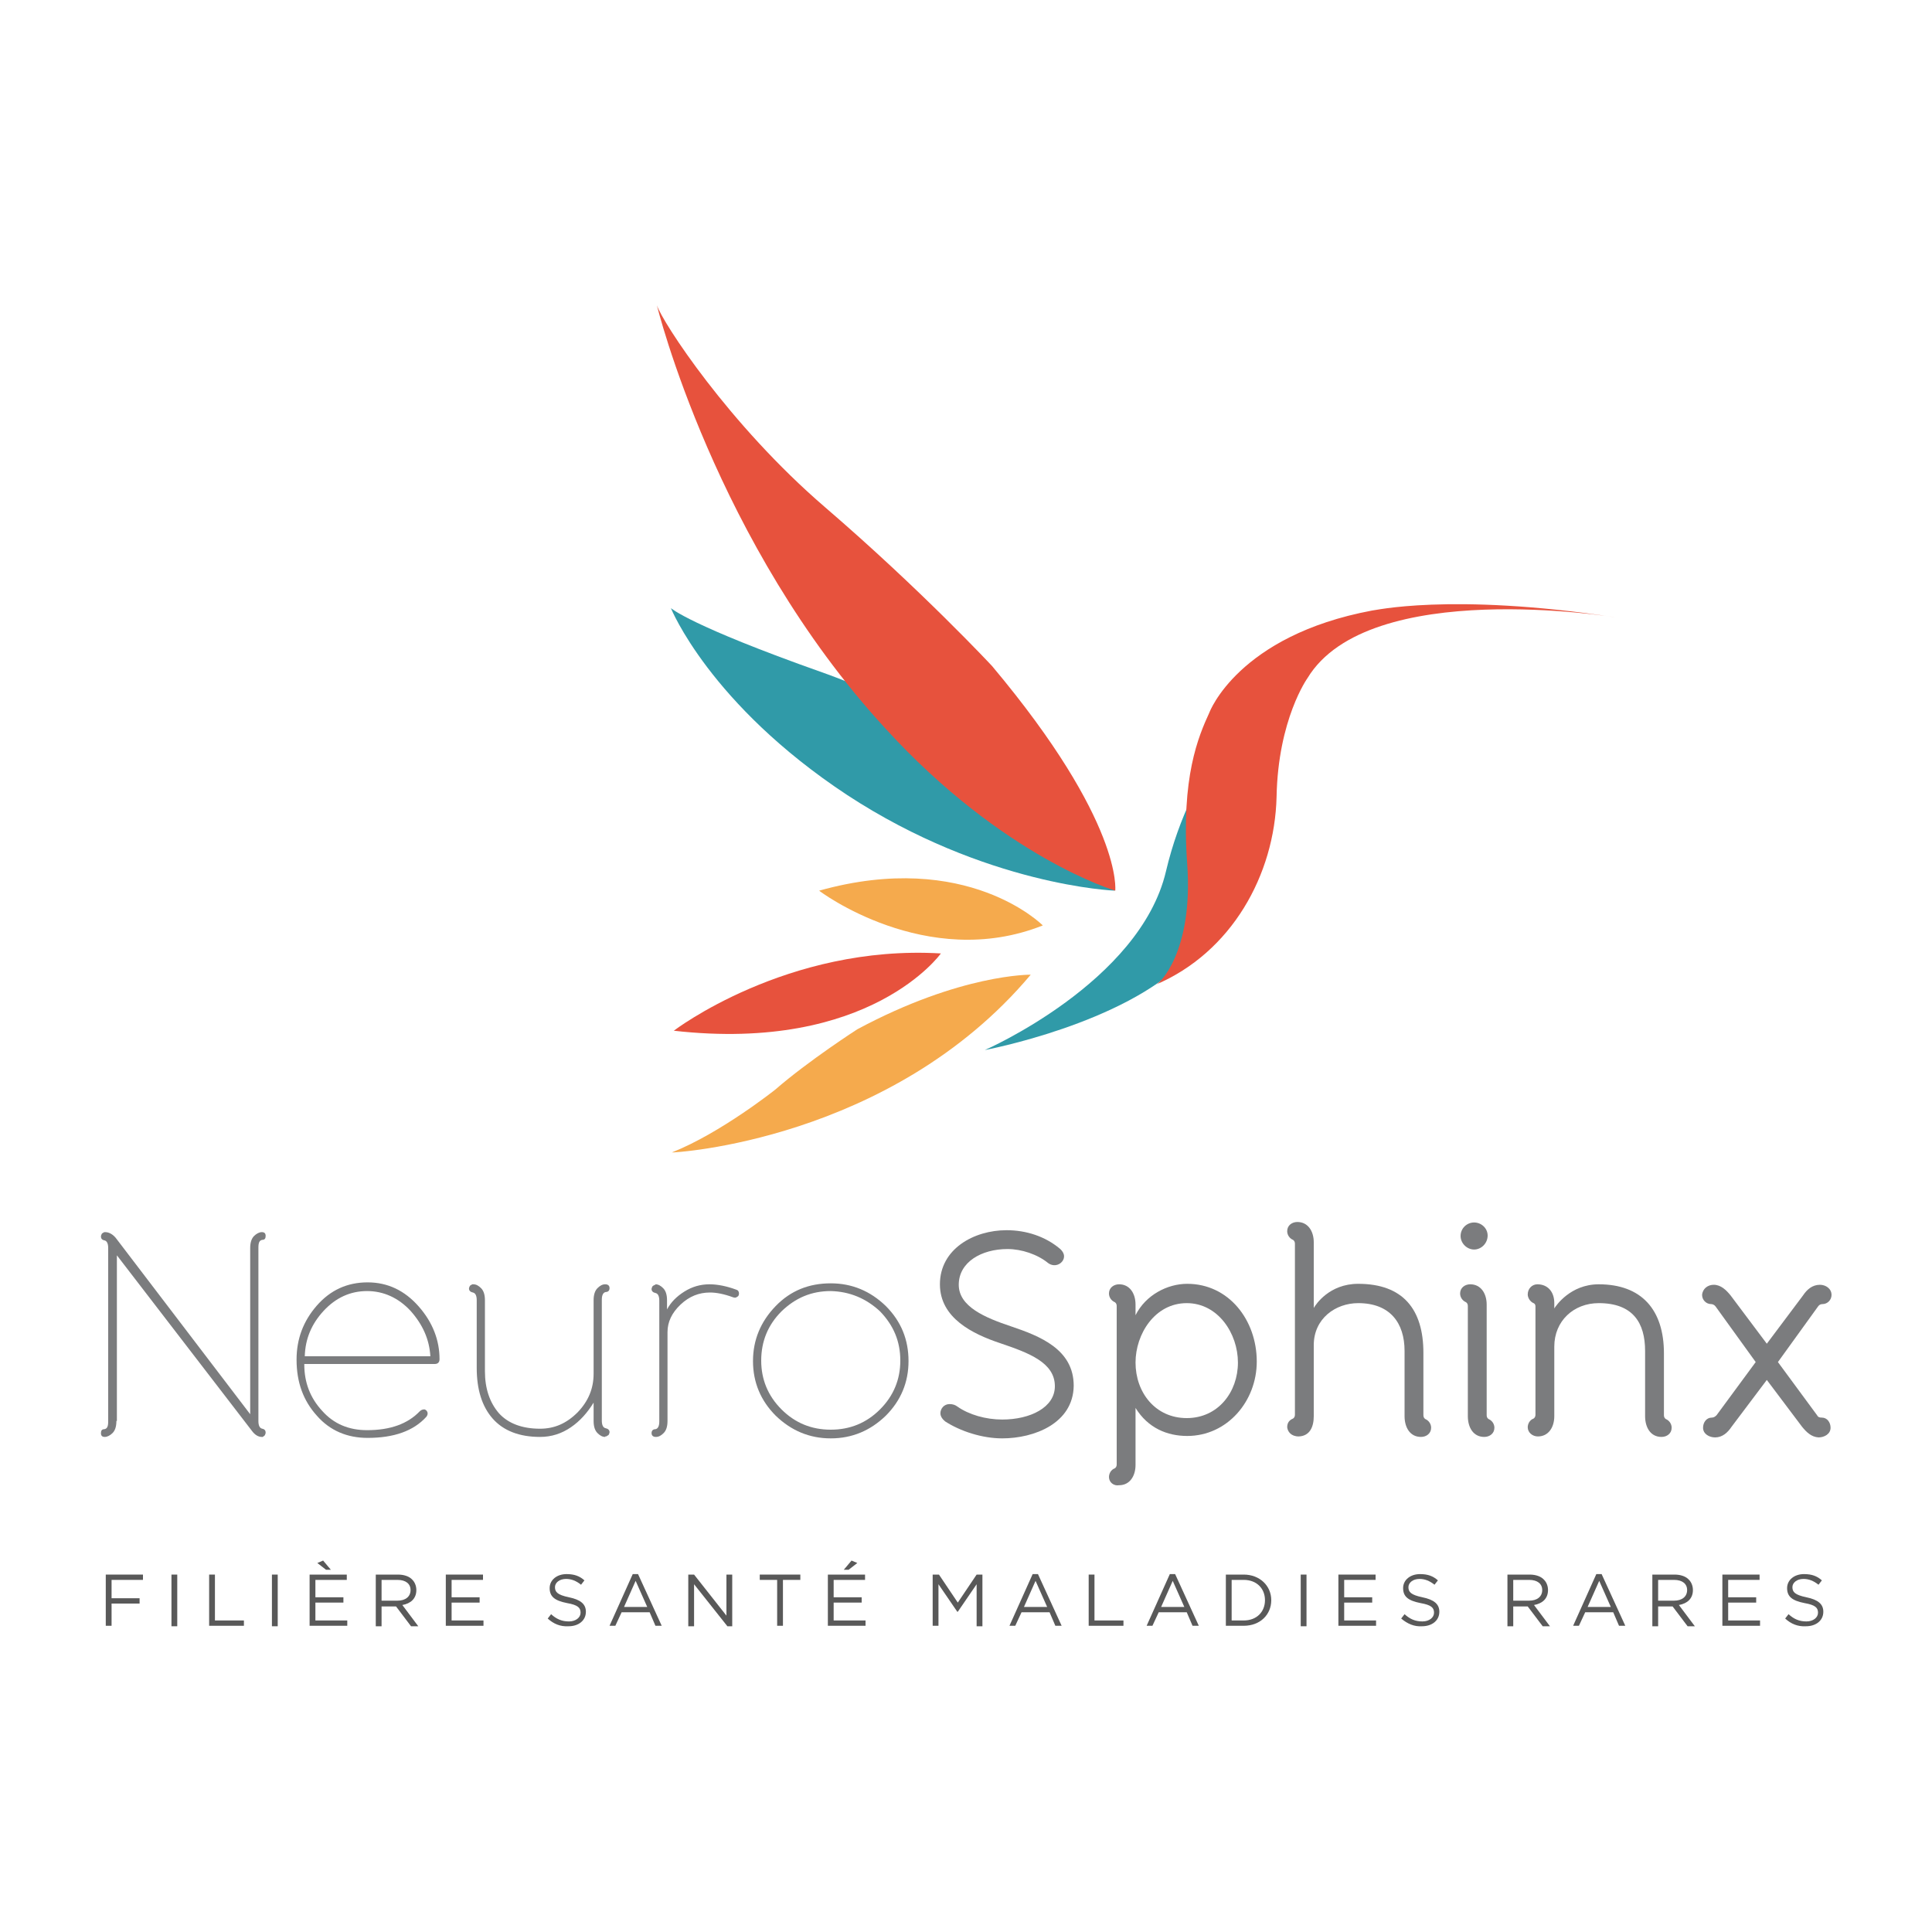 <?xml version="1.0" encoding="UTF-8"?> <!-- Generator: Adobe Illustrator 25.2.1, SVG Export Plug-In . SVG Version: 6.00 Build 0) --> <svg xmlns="http://www.w3.org/2000/svg" xmlns:xlink="http://www.w3.org/1999/xlink" version="1.1" id="Calque_1" x="0px" y="0px" viewBox="0 0 400 400" style="enable-background:new 0 0 400 400;" xml:space="preserve"> <style type="text/css"> .st0{fill:#7B7C7E;} .st1{fill:#595959;} .st2{fill:#309AA8;} .st3{fill:#F5AA4D;} .st4{fill:#E7523D;} </style> <g> <g> <path class="st0" d="M24.1,294.2c0,1.2-0.3,2-0.8,2.5c-0.5,0.5-1.1,0.8-1.6,0.8c-0.6,0-0.8-0.3-0.8-0.8c0-0.5,0.2-0.8,0.7-0.8 c0.6-0.1,0.8-0.6,0.8-1.6v-35.9c0-1-0.3-1.5-0.8-1.6c-0.5-0.1-0.7-0.4-0.7-0.8c0-0.2,0.1-0.4,0.2-0.6c0.1-0.1,0.3-0.2,0.5-0.3h0.2 c0.8,0,1.7,0.5,2.4,1.5l27.6,36.2v-34.4c0-1.2,0.3-2,0.8-2.5c0.5-0.5,1.1-0.8,1.6-0.8c0.6,0,0.8,0.3,0.8,0.8 c0,0.5-0.2,0.8-0.7,0.8c-0.6,0.1-0.8,0.6-0.8,1.6v35.9c0,1,0.3,1.5,0.8,1.6c0.5,0.1,0.7,0.4,0.7,0.8c0,0.2-0.1,0.4-0.2,0.6 c-0.1,0.1-0.3,0.2-0.4,0.3h-0.2c-0.7,0-1.4-0.4-2-1.2l-28-36.4V294.2z"></path> <path class="st0" d="M63,282.5c0,3.7,1.2,6.9,3.7,9.6c2.4,2.7,5.5,4,9.3,4c4.8,0,8.4-1.3,10.9-3.9c0.3-0.3,0.6-0.4,1-0.4 c0.3,0.1,0.5,0.3,0.6,0.6c0.1,0.3,0,0.6-0.2,0.9c-2.7,3-6.8,4.4-12.2,4.4c-4.2,0-7.8-1.5-10.5-4.6c-2.8-3.1-4.2-6.9-4.2-11.6 c0-4.3,1.4-8,4.2-11.2c2.8-3.2,6.3-4.8,10.5-4.8c4.2,0,7.7,1.7,10.6,5c2.9,3.3,4.3,7,4.3,10.9c0,0.6-0.3,1-1,1H63z M89.1,280.8 c-0.2-3.5-1.6-6.6-4.1-9.4c-2.5-2.7-5.6-4.1-9-4.1c-3.5,0-6.5,1.4-9,4.1c-2.5,2.7-3.8,5.8-3.9,9.4H89.1z"></path> <path class="st0" d="M125.3,297.5c-0.6,0-1.1-0.3-1.6-0.8c-0.5-0.5-0.8-1.3-0.8-2.5v-3.8c-1.3,2.1-2.8,3.8-4.7,5.1 c-1.9,1.3-4,2-6.4,2c-4.3,0-7.6-1.3-9.8-3.8c-2.2-2.5-3.3-6-3.3-10.5v-14c0-1-0.3-1.5-0.8-1.6c-0.5-0.1-0.8-0.4-0.8-0.8 c0-0.2,0.1-0.4,0.2-0.6c0.1-0.1,0.3-0.2,0.5-0.3h0.2c0.6,0,1.1,0.3,1.6,0.8c0.5,0.5,0.8,1.3,0.8,2.5v14.7c0,3.6,1,6.5,2.9,8.7 c1.9,2.1,4.8,3.2,8.5,3.2c3,0,5.5-1.1,7.8-3.4c2.2-2.3,3.3-4.9,3.3-8v-15.2c0-1.2,0.3-2,0.8-2.5c0.5-0.5,1-0.8,1.6-0.8 c0.6,0,0.9,0.3,0.9,0.8c0,0.5-0.3,0.8-0.8,0.8c-0.5,0.1-0.8,0.6-0.8,1.6v25c0,1,0.3,1.5,0.8,1.6c0.5,0.1,0.8,0.4,0.8,0.8 c0,0.2-0.1,0.4-0.2,0.6c-0.2,0.1-0.3,0.2-0.5,0.3H125.3z"></path> <path class="st0" d="M135.7,265.9c0.6,0,1.1,0.3,1.6,0.8c0.5,0.5,0.8,1.3,0.8,2.5v1.9c0.8-1.5,2-2.7,3.6-3.7 c1.6-1,3.3-1.5,5.2-1.5c1.7,0,3.6,0.4,5.5,1.1c0.4,0.1,0.6,0.4,0.6,0.8c0,0.3-0.1,0.6-0.4,0.7c-0.2,0.2-0.5,0.2-0.8,0.1 c-1.9-0.7-3.5-1-4.8-1c-2.3,0-4.3,0.8-6.1,2.5c-1.8,1.7-2.7,3.6-2.7,5.7v18.4c0,1.2-0.3,2-0.8,2.5c-0.5,0.5-1,0.8-1.6,0.8 c-0.6,0-0.9-0.3-0.9-0.8c0-0.5,0.3-0.8,0.8-0.8c0.5-0.1,0.8-0.6,0.8-1.6v-25c0-1-0.3-1.5-0.8-1.6c-0.5-0.1-0.8-0.4-0.8-0.8 c0-0.2,0.1-0.4,0.2-0.6c0.1-0.1,0.3-0.2,0.5-0.3H135.7z"></path> <path class="st0" d="M183.4,293.1c-3.2,3.1-7,4.7-11.4,4.7c-4.4,0-8.2-1.6-11.4-4.7c-3.1-3.1-4.7-6.9-4.7-11.3 c0-4.4,1.6-8.2,4.7-11.4c3.1-3.2,6.9-4.7,11.4-4.7c4.4,0,8.2,1.6,11.4,4.7c3.2,3.2,4.7,7,4.7,11.4 C188.1,286.2,186.5,290,183.4,293.1z M172,267.3c-4,0-7.3,1.4-10.2,4.2c-2.8,2.8-4.2,6.2-4.2,10.2c0,3.9,1.4,7.3,4.2,10.1 c2.8,2.8,6.2,4.2,10.2,4.2c4,0,7.4-1.4,10.2-4.2c2.8-2.8,4.2-6.2,4.2-10.1c0-4-1.4-7.3-4.2-10.2 C179.3,268.8,175.9,267.4,172,267.3z"></path> <path class="st0" d="M207.5,297.8c-4.2,0-8.7-1.5-11.8-3.5c-0.5-0.4-1-1-1-1.7c0-0.9,0.7-1.9,1.9-1.9c0.7,0,1.2,0.2,1.6,0.5 c2.4,1.7,5.9,2.7,9.3,2.7c5.8,0,10.9-2.5,10.9-6.9c0-4.9-5.4-6.9-11.3-8.9c-5.7-1.9-12.5-5.2-12.5-12.2c0-7.3,7-11.2,13.8-11.2 c4.1,0,8,1.3,11,3.8c0.6,0.5,0.9,1.1,0.9,1.6c0,1.4-1.8,2.5-3.3,1.4c-2.2-1.8-5.5-2.9-8.4-2.9c-5.4,0-10.1,2.7-10.1,7.4 c0,4.5,5.4,6.8,10.8,8.6c5.9,2,13,4.7,13,12.3C222.2,294.7,214.1,297.8,207.5,297.8z"></path> <path class="st0" d="M229.6,305.8c0-0.7,0.4-1.5,1.2-1.8c0,0,0.4-0.2,0.4-0.8v-32.8c0-0.6-0.4-0.8-0.4-0.8c-0.7-0.3-1.2-1-1.2-1.8 c0-1.2,1-1.9,2.1-1.9c2.2,0,3.4,1.9,3.4,4.2v2.2c2.1-4.2,6.6-6.5,10.7-6.5c8.6,0,14.4,7.5,14.4,16.1c0,8.2-6.1,15.4-14.4,15.4 c-4.1,0-8.1-1.6-10.7-5.8v11.8c0,2.3-1.2,4.2-3.4,4.2C230.6,307.7,229.6,306.9,229.6,305.8z M235.1,282.1 c0,6.2,4.1,11.5,10.6,11.5c6.5,0,10.6-5.4,10.6-11.5c0-6-4.1-12.3-10.6-12.3C239.1,269.8,235.1,276.2,235.1,282.1z"></path> <path class="st0" d="M290.8,293.2v-13.5c0-5.8-3-9.9-9.6-9.9c-4.7,0-9.2,3.2-9.2,8.7v14.7c0,2.2-0.8,4.1-3.1,4.2 c-1.6,0-2.3-1-2.4-1.9c0-1,0.5-1.5,1.2-1.8c0,0,0.4-0.2,0.4-0.8v-35.4c0-0.6-0.4-0.8-0.4-0.8c-0.7-0.3-1.2-1-1.2-1.8 c0-1.2,1-1.9,2.1-1.9c2.2,0,3.4,1.9,3.4,4.2v13.6c0.4-0.7,3.2-5,9.2-5c9.3,0,13.5,5.3,13.5,14.3V293c0,0.6,0.4,0.8,0.4,0.8 c0.7,0.3,1.2,1,1.2,1.8c0,1.2-1,1.9-2.1,1.9C291.9,297.5,290.8,295.5,290.8,293.2z"></path> <path class="st0" d="M303.9,293.2v-22.8c0-0.6-0.4-0.8-0.4-0.8c-0.7-0.3-1.2-1-1.2-1.8c0-1.2,1-1.9,2.1-1.9c2.2,0,3.4,1.9,3.4,4.2 V293c0,0.6,0.4,0.8,0.4,0.8c0.7,0.3,1.2,1,1.2,1.8c0,1.2-1,1.9-2.1,1.9C305,297.5,303.9,295.5,303.9,293.2z M302.4,255.9 c0-1.6,1.3-2.8,2.8-2.8c1.5,0,2.8,1.2,2.8,2.7c0,1.6-1.3,2.9-2.8,2.9C303.7,258.7,302.4,257.4,302.4,255.9z"></path> <path class="st0" d="M340.6,293.2v-13.5c0-5.8-2.5-9.9-9.6-9.9c-5.2,0-9.2,3.7-9.2,9v14.4c0,2.3-1.2,4.2-3.4,4.2 c-1.1,0-2.1-0.8-2.1-1.9c0-0.7,0.4-1.5,1.2-1.8c0,0,0.4-0.2,0.4-0.8v-22.4c0-0.6-0.4-0.7-0.4-0.7c-0.7-0.3-1.2-1.1-1.2-1.8 c0-1.2,0.9-2.1,2-2.1c2.1,0,3.5,1.5,3.5,3.9v1.1c0.3-0.5,3.3-5,9.2-5c8.9,0,13.5,5.3,13.5,14.3V293c0,0.6,0.4,0.8,0.4,0.8 c0.7,0.3,1.2,1,1.2,1.8c0,1.2-1,1.9-2.1,1.9C341.7,297.5,340.6,295.5,340.6,293.2z"></path> <path class="st0" d="M354.3,270c-1.1,0-1.9-0.9-1.9-1.9c0.1-1.3,1.2-2.1,2.4-2.1c1.5,0,2.6,1.1,3.5,2.2l7.5,10l7.5-10 c0.8-1.2,1.9-2.2,3.5-2.2c1.2,0,2.4,0.8,2.4,2.1c0,1-0.8,1.9-1.9,1.9c-0.4,0-0.7,0.2-0.9,0.5l-8.3,11.5l8.1,11 c0.2,0.4,0.5,0.5,1,0.5c1.1,0,1.8,1,1.8,2.1c0,1.3-1.3,2-2.5,2c-1.5-0.1-2.5-1.1-3.4-2.2l-7.3-9.7l-7.3,9.7 c-0.8,1.2-1.9,2.2-3.4,2.2c-1.2,0-2.5-0.7-2.5-2c0-1.1,0.7-2.1,1.8-2.1c0.4,0,0.7-0.2,1-0.5l8.1-11l-8.3-11.5 C355,270.2,354.6,270,354.3,270z"></path> </g> <g> <path class="st1" d="M21.9,326h7.7v1.1h-6.5v3.8h5.8v1.1h-5.8v4.6h-1.2V326z"></path> <path class="st1" d="M35.5,326h1.2v10.7h-1.2V326z"></path> <path class="st1" d="M43.3,326h1.2v9.5h6v1.1h-7.2V326z"></path> <path class="st1" d="M56.3,326h1.2v10.7h-1.2V326z"></path> <path class="st1" d="M64.1,326h7.7v1.1h-6.5v3.6h5.8v1.1h-5.8v3.7h6.6v1.1h-7.8V326z M68.5,325h-1l-1.8-1.4l1.2-0.5L68.5,325z"></path> <path class="st1" d="M77.8,326h4.6c1.3,0,2.4,0.4,3,1.1c0.5,0.5,0.8,1.3,0.8,2.1v0c0,1.8-1.2,2.8-2.9,3.1l3.3,4.4h-1.5l-3.1-4.1 h-3v4.1h-1.2V326z M82.3,331.4c1.6,0,2.7-0.8,2.7-2.2v0c0-1.3-1-2.1-2.7-2.1H79v4.3H82.3z"></path> <path class="st1" d="M92.3,326h7.7v1.1h-6.5v3.6h5.8v1.1h-5.8v3.7h6.6v1.1h-7.8V326z"></path> <path class="st1" d="M113.4,335.1l0.7-0.9c1.1,1,2.2,1.5,3.7,1.5c1.4,0,2.4-0.8,2.4-1.8v0c0-1-0.5-1.6-2.8-2 c-2.5-0.5-3.6-1.3-3.6-3.1v0c0-1.7,1.5-2.9,3.5-2.9c1.6,0,2.7,0.4,3.7,1.3l-0.7,0.9c-1-0.8-2-1.2-3.1-1.2c-1.4,0-2.3,0.8-2.3,1.7 v0c0,1,0.5,1.6,2.9,2.1c2.4,0.5,3.5,1.4,3.5,3v0c0,1.8-1.5,3-3.6,3C116,336.8,114.6,336.2,113.4,335.1z"></path> <path class="st1" d="M131,325.9h1.1l4.9,10.7h-1.3l-1.2-2.8h-5.8l-1.3,2.8h-1.2L131,325.9z M134,332.7l-2.4-5.4l-2.4,5.4H134z"></path> <path class="st1" d="M142.6,326h1.1l6.7,8.5V326h1.2v10.7h-1l-6.9-8.7v8.7h-1.2V326z"></path> <path class="st1" d="M160.9,327.1h-3.6V326h8.4v1.1h-3.6v9.5h-1.2V327.1z"></path> <path class="st1" d="M171.4,326h7.7v1.1h-6.5v3.6h5.8v1.1h-5.8v3.7h6.6v1.1h-7.8V326z M176.3,323.1l1.2,0.5l-1.8,1.4h-1 L176.3,323.1z"></path> <path class="st1" d="M193.2,326h1.2l3.9,5.8l3.9-5.8h1.2v10.7h-1.2V328l-3.9,5.7h-0.1l-3.9-5.7v8.6h-1.2V326z"></path> <path class="st1" d="M213.8,325.9h1.1l4.9,10.7h-1.3l-1.2-2.8h-5.8l-1.3,2.8H209L213.8,325.9z M216.8,332.7l-2.4-5.4l-2.4,5.4 H216.8z"></path> <path class="st1" d="M225.4,326h1.2v9.5h6v1.1h-7.2V326z"></path> <path class="st1" d="M242.2,325.9h1.1l4.9,10.7h-1.3l-1.2-2.8h-5.8l-1.3,2.8h-1.2L242.2,325.9z M245.2,332.7l-2.4-5.4l-2.4,5.4 H245.2z"></path> <path class="st1" d="M253.8,326h3.7c3.3,0,5.7,2.3,5.7,5.3v0c0,3-2.3,5.3-5.7,5.3h-3.7V326z M257.5,335.5c2.7,0,4.4-1.8,4.4-4.2v0 c0-2.4-1.7-4.2-4.4-4.2H255v8.4H257.5z"></path> <path class="st1" d="M269.3,326h1.2v10.7h-1.2V326z"></path> <path class="st1" d="M277.1,326h7.7v1.1h-6.5v3.6h5.8v1.1h-5.8v3.7h6.6v1.1h-7.8V326z"></path> <path class="st1" d="M290.1,335.1l0.7-0.9c1.1,1,2.2,1.5,3.7,1.5c1.4,0,2.4-0.8,2.4-1.8v0c0-1-0.5-1.6-2.8-2 c-2.5-0.5-3.6-1.3-3.6-3.1v0c0-1.7,1.5-2.9,3.5-2.9c1.6,0,2.7,0.4,3.7,1.3l-0.7,0.9c-1-0.8-2-1.2-3.1-1.2c-1.4,0-2.3,0.8-2.3,1.7 v0c0,1,0.5,1.6,2.9,2.1c2.4,0.5,3.5,1.4,3.5,3v0c0,1.8-1.5,3-3.6,3C292.8,336.8,291.4,336.2,290.1,335.1z"></path> <path class="st1" d="M312.1,326h4.6c1.3,0,2.4,0.4,3,1.1c0.5,0.5,0.8,1.3,0.8,2.1v0c0,1.8-1.2,2.8-2.9,3.1l3.3,4.4h-1.5l-3.1-4.1 h-3v4.1h-1.2V326z M316.6,331.4c1.6,0,2.7-0.8,2.7-2.2v0c0-1.3-1-2.1-2.7-2.1h-3.3v4.3H316.6z"></path> <path class="st1" d="M330.5,325.9h1.1l4.9,10.7h-1.3l-1.2-2.8h-5.8l-1.3,2.8h-1.2L330.5,325.9z M333.5,332.7l-2.4-5.4l-2.4,5.4 H333.5z"></path> <path class="st1" d="M342.1,326h4.6c1.3,0,2.4,0.4,3,1.1c0.5,0.5,0.8,1.3,0.8,2.1v0c0,1.8-1.2,2.8-2.9,3.1l3.3,4.4h-1.5l-3.1-4.1 h-3v4.1h-1.2V326z M346.6,331.4c1.6,0,2.7-0.8,2.7-2.2v0c0-1.3-1-2.1-2.7-2.1h-3.3v4.3H346.6z"></path> <path class="st1" d="M356.6,326h7.7v1.1h-6.5v3.6h5.8v1.1h-5.8v3.7h6.6v1.1h-7.8V326z"></path> <path class="st1" d="M369.6,335.1l0.7-0.9c1.1,1,2.2,1.5,3.7,1.5c1.4,0,2.4-0.8,2.4-1.8v0c0-1-0.5-1.6-2.8-2 c-2.5-0.5-3.6-1.3-3.6-3.1v0c0-1.7,1.5-2.9,3.5-2.9c1.6,0,2.7,0.4,3.7,1.3l-0.7,0.9c-1-0.8-2-1.2-3.1-1.2c-1.4,0-2.3,0.8-2.3,1.7 v0c0,1,0.5,1.6,2.9,2.1c2.4,0.5,3.5,1.4,3.5,3v0c0,1.8-1.5,3-3.6,3C372.2,336.8,370.8,336.2,369.6,335.1z"></path> </g> <path class="st2" d="M138.9,125.9c0,0,3.9,3.6,31.3,13.3c0,0,27.8,9.6,44,23.9c0,0,10.2,8.1,16.6,21.3c0,0-26.7-1-55.4-19.8 C146.9,145.8,138.9,125.9,138.9,125.9z"></path> <path class="st2" d="M260.4,146.1c0,0-13.6,11.4-19,34.3c-5.4,23-37.5,37-37.5,37s28.8-5.4,41.7-18.8c0,0,7.1-6,10.3-15.9 c3.1-10,2.2-22.7,2.2-22.7S257.8,152.8,260.4,146.1z"></path> <path class="st3" d="M215.9,191.6c0,0-15.6-15.8-46.3-7.2C169.5,184.4,191.8,201.2,215.9,191.6z"></path> <path class="st4" d="M139.5,213.4c0,0,23.4-17.9,55.3-16C194.8,197.4,180.2,218,139.5,213.4z"></path> <path class="st4" d="M230.9,184.4c0,0,1.7-14.1-25.5-46.5c0,0-14.6-15.7-34.6-32.9c-20-17.2-33.7-38.4-34.8-41.8 c0,0,12.1,49.3,47.2,87.5C207.7,177.6,230.9,184.4,230.9,184.4z"></path> <path class="st4" d="M334.4,127.8c0,0-51-8.4-63.7,12.6c0,0-6.1,8.5-6.4,24.6c-0.4,16.1-9.3,32.2-25.1,38.9c0.8,0,7.9-6.9,6.6-25 c-1.3-18,2.3-26.4,4.6-31.4c0,0,5.9-15.9,33.7-21.1C284.2,126.5,300,122.6,334.4,127.8z"></path> <path class="st3" d="M213.4,201.8c0,0-14.5-0.2-35.9,11.3c0,0-10.1,6.5-17,12.5c0,0-11.3,9-21.4,13 C139.1,238.7,184.4,236.3,213.4,201.8z"></path> </g> </svg> 